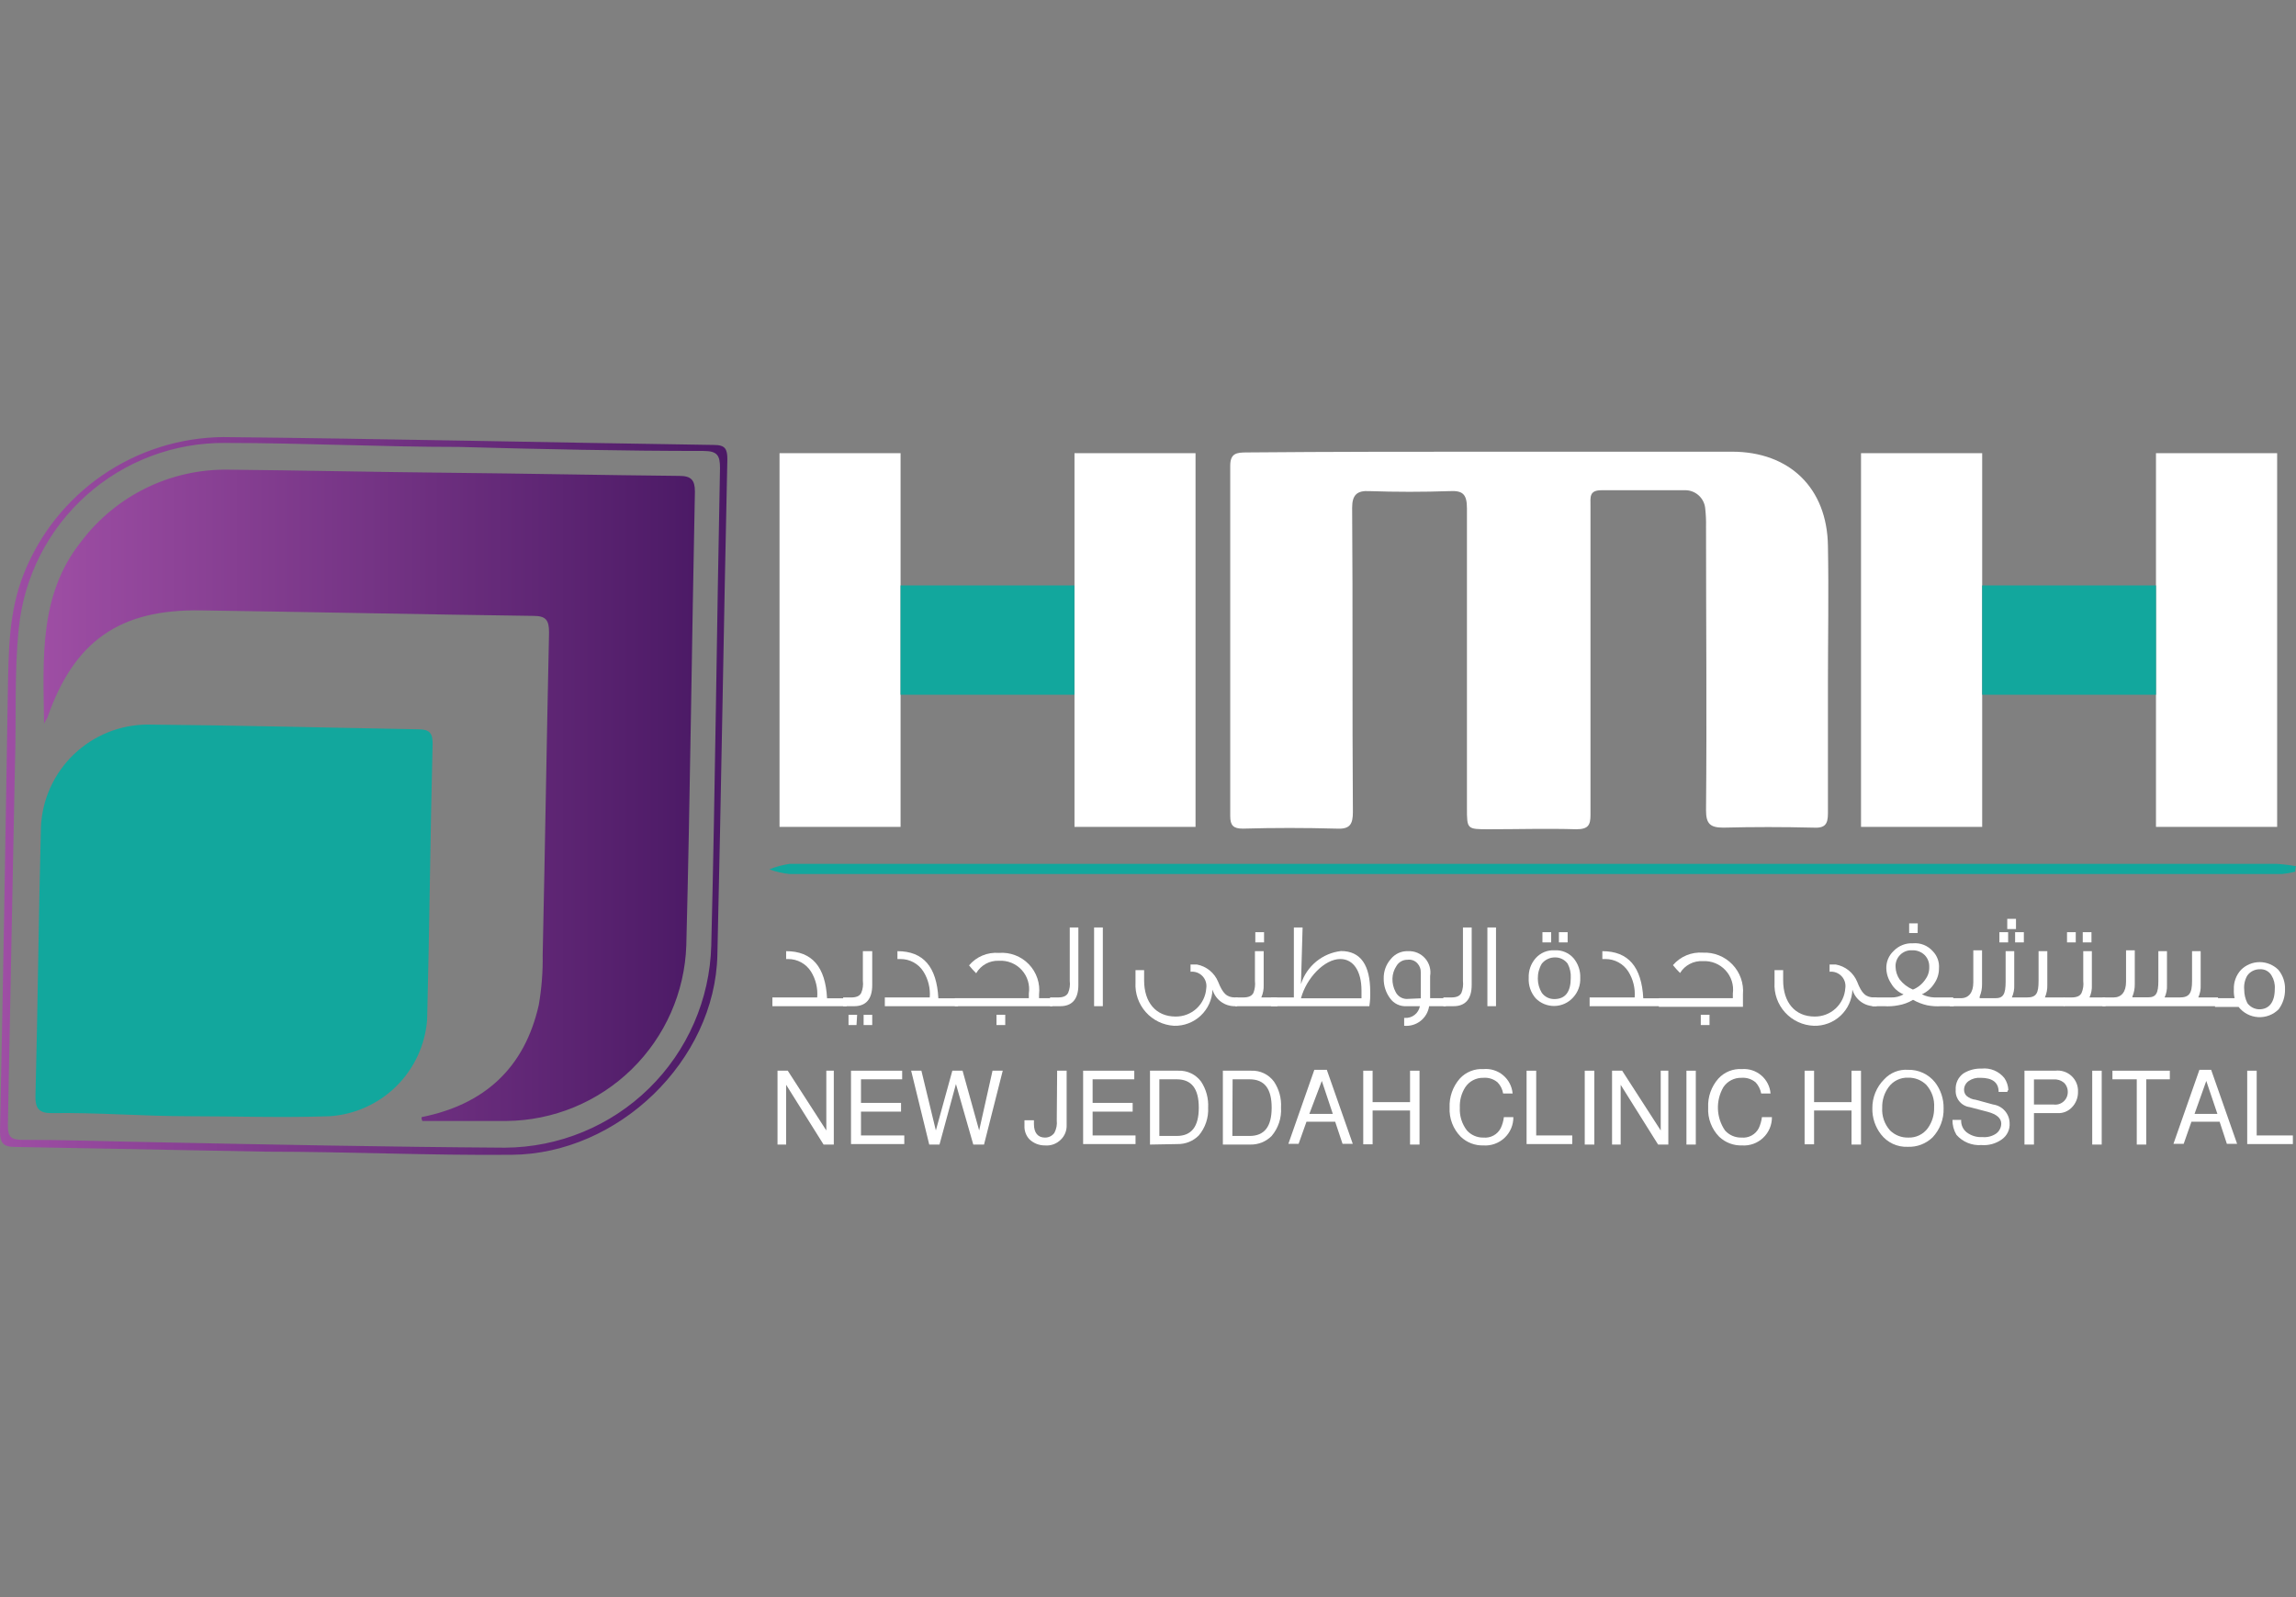 <svg width="184" height="128" viewBox="0 0 184 128" fill="none" xmlns="http://www.w3.org/2000/svg">
<rect x="0" y="0" width="184" height="128" fill="#808080" stroke="none"/>
<g clip-path="url(#clip0_164_5891)">
<path d="M120.08 36.2H138.8C143.4 36.2 146.43 39.1 146.49 43.76C146.56 47.48 146.49 51.2 146.49 54.86V65.19C146.49 66.08 146.24 66.39 145.29 66.33C142.9 66.27 140.5 66.27 138.11 66.33C137.04 66.33 136.72 66.01 136.72 64.94C136.79 57.38 136.72 49.75 136.72 42.19C136.73 41.726 136.71 41.262 136.66 40.8C136.634 40.375 136.441 39.977 136.122 39.694C135.803 39.411 135.385 39.266 134.96 39.29H128.34C127.34 39.29 127.46 39.85 127.46 40.55V65.32C127.46 66.14 127.27 66.46 126.32 66.46C123.99 66.39 121.66 66.46 119.32 66.46C117.56 66.46 117.56 66.46 117.56 64.75V40.75C117.56 39.62 117.24 39.3 116.17 39.36C114.03 39.434 111.887 39.434 109.74 39.36C108.74 39.3 108.36 39.68 108.36 40.69C108.42 48.82 108.36 56.95 108.42 65.08C108.42 66.08 108.17 66.47 107.1 66.41C104.57 66.34 102.1 66.34 99.59 66.41C98.84 66.41 98.59 66.15 98.59 65.41V37.33C98.59 36.33 99.09 36.26 99.91 36.26C106.72 36.2 113.4 36.2 120.08 36.2Z" fill="white"/>
<path d="M21.37 92.3L1.2 91.92C0.2 91.92 0 91.54 0 90.66C0.25 78.87 0.44 67.09 0.63 55.36C0.69 52.21 0.69 49.06 1.89 46.03C3.157 42.811 5.358 40.044 8.208 38.084C11.059 36.124 14.431 35.061 17.89 35.03C31 35.16 44.11 35.47 57.22 35.66C58.11 35.66 58.29 35.98 58.29 36.8C58 50 57.8 63.3 57.49 76.54C57.3 85 49.55 92.49 41 92.55C34.5 92.61 27.88 92.3 21.33 92.3H21.37ZM36.81 35.82C30.57 35.82 24.33 35.5 18.09 35.5C13.975 35.454 9.992 36.95 6.924 39.692C3.855 42.435 1.924 46.226 1.51 50.32C1.13 53.91 1.32 57.57 1.2 61.22C1 70.87 0.82 80.57 0.63 90.22C0.63 91.1 0.88 91.35 1.76 91.35C5.23 91.35 8.76 91.48 12.23 91.54C21.62 91.73 31.08 91.92 40.47 91.98C44.789 91.953 48.928 90.248 52.013 87.225C55.097 84.202 56.886 80.098 57 75.78C57.32 63.05 57.44 50.26 57.7 37.52C57.7 36.52 57.51 36.14 56.37 36.14C49.92 36.14 43.37 36 36.81 35.82Z" fill="url(#paint0_linear_164_5891)"/>
<path d="M183.94 69.861C183.589 69.952 183.232 70.015 182.87 70.05H63.29C62.73 69.994 62.179 69.866 61.65 69.671C62.179 69.464 62.729 69.316 63.29 69.231H182.42C182.95 69.263 183.478 69.326 184 69.421C183.95 69.561 183.93 69.711 183.94 69.861Z" fill="#12A79D"/>
<path d="M33.79 89.53C38.79 88.53 42.04 85.62 43.18 80.53C43.407 79.209 43.511 77.87 43.49 76.53C43.68 67.9 43.81 59.32 44 50.69C44 49.69 43.75 49.36 42.74 49.36C33.85 49.24 25.02 49.05 16.14 48.92C9.58 48.8 5.92 51.38 3.78 57.56C3.681 57.697 3.598 57.845 3.53 58C3.47 52.77 3.09 47.66 6.53 43.37C7.9 41.565 9.674 40.106 11.709 39.111C13.744 38.116 15.985 37.612 18.25 37.64C24.17 37.7 30.1 37.83 36.03 37.89C42.14 37.95 48.32 38.08 54.43 38.14C55.38 38.14 55.69 38.46 55.69 39.4C55.44 51.51 55.31 63.67 55 75.77C54.874 79.52 53.305 83.077 50.62 85.698C47.936 88.32 44.342 89.803 40.59 89.84H33.85C33.796 89.746 33.775 89.637 33.79 89.53Z" fill="url(#paint1_linear_164_5891)"/>
<path d="M15.19 89.46C11.47 89.46 7.75 89.15 4.1 89.21C3.15 89.21 2.84 88.83 2.84 87.95C3.03 80.7 3.09 73.51 3.28 66.27C3.38 64.064 4.326 61.981 5.922 60.454C7.518 58.927 9.641 58.073 11.85 58.07C19.1 58.13 26.28 58.32 33.53 58.45C34.42 58.45 34.67 58.76 34.67 59.58C34.48 66.96 34.42 74.33 34.23 81.71C34.08 83.728 33.206 85.623 31.769 87.047C30.332 88.472 28.429 89.328 26.41 89.46C22.63 89.59 18.91 89.46 15.19 89.46Z" fill="#12A79D"/>
<path d="M67.76 80.641H61.9V79.941H65.49C65.552 79.211 65.376 78.482 64.99 77.861C64.794 77.553 64.523 77.301 64.203 77.126C63.884 76.951 63.525 76.86 63.16 76.861H63V76.231C65.08 76.231 66.15 77.49 66.28 80.01H67.85V80.641H67.76Z" fill="white"/>
<path d="M69.9 76.231V78.941C69.9 80.07 69.4 80.641 68.45 80.641H67.57V79.941H68.2C68.64 79.941 68.9 79.82 69.02 79.57C69.146 79.271 69.191 78.943 69.15 78.621V76.231H69.9ZM68.64 82.15H68V81.331H68.69L68.64 82.15ZM69.9 82.15H69.21V81.331H69.9V82.15Z" fill="white"/>
<path d="M76.78 80.641H70.91V79.941H74.51C74.569 79.21 74.39 78.481 74 77.861C73.804 77.553 73.533 77.301 73.213 77.126C72.893 76.951 72.535 76.86 72.17 76.861H71.92V76.231C74 76.231 75.07 77.49 75.2 80.01H76.78V80.641Z" fill="white"/>
<path d="M84.34 80.64H76.519V80H82.45V79.62C82.501 79.283 82.476 78.939 82.377 78.613C82.278 78.286 82.107 77.987 81.877 77.735C81.647 77.484 81.363 77.287 81.047 77.16C80.731 77.033 80.39 76.978 80.049 77C79.684 76.984 79.32 77.069 79 77.245C78.679 77.422 78.412 77.683 78.23 78C78.028 77.801 77.837 77.591 77.659 77.37C77.949 77.024 78.317 76.753 78.733 76.579C79.149 76.405 79.6 76.334 80.049 76.37C80.492 76.334 80.937 76.397 81.352 76.555C81.767 76.712 82.142 76.959 82.45 77.278C82.758 77.598 82.991 77.981 83.133 78.402C83.275 78.823 83.321 79.269 83.269 79.71V80H84.34V80.64ZM80.559 82.15H79.859V81.33H80.559V82.15Z" fill="white"/>
<path d="M86.42 74.33V78.94C86.42 80.07 85.92 80.64 84.97 80.64H84.15V79.94H84.78C85.22 79.94 85.47 79.82 85.6 79.57C85.726 79.27 85.771 78.943 85.73 78.62V74.33H86.42Z" fill="white"/>
<path d="M88.38 80.64H87.68V74.33H88.38V80.64Z" fill="white"/>
<path d="M99.149 80.64H98.999C98.59 80.654 98.187 80.53 97.856 80.289C97.524 80.048 97.283 79.704 97.169 79.31C97.143 80.104 96.803 80.855 96.224 81.399C95.645 81.942 94.874 82.234 94.079 82.21C93.213 82.158 92.402 81.765 91.824 81.117C91.247 80.468 90.95 79.617 90.999 78.75V77.75H91.689V78.57C91.689 80.34 92.639 81.47 94.209 81.47C94.832 81.479 95.435 81.248 95.893 80.826C96.35 80.403 96.629 79.821 96.669 79.2C96.697 79.025 96.683 78.847 96.63 78.679C96.578 78.511 96.487 78.357 96.365 78.229C96.243 78.102 96.094 78.004 95.928 77.943C95.762 77.882 95.585 77.861 95.409 77.88V77.3H95.919C96.295 77.37 96.647 77.534 96.944 77.775C97.241 78.016 97.473 78.327 97.619 78.68C97.999 79.63 98.309 79.94 98.999 79.94H99.189L99.149 80.64Z" fill="white"/>
<path d="M102.37 80.64H99V79.94H99.63C100.07 79.94 100.32 79.82 100.45 79.57C100.566 79.268 100.608 78.942 100.57 78.62V76.23H101.27V78.94C101.284 79.283 101.219 79.626 101.08 79.94H102.34L102.37 80.64ZM101.3 75.53H100.6V74.71H101.3V75.53Z" fill="white"/>
<path d="M109.739 80.64H101.859V79.94H103.689V74.33H104.389L104.259 78.87C104.481 78.165 104.902 77.54 105.472 77.07C106.041 76.599 106.735 76.304 107.469 76.22C109.049 76.22 109.809 77.36 109.809 79.5C109.821 79.881 109.798 80.263 109.739 80.64ZM109.109 80.01V79.38C109.109 77.86 108.479 76.86 107.409 76.86C106.149 76.86 104.699 78.37 104.259 80.01H109.109Z" fill="white"/>
<path d="M115.859 80.64H114.529C114.46 81.107 114.214 81.531 113.842 81.823C113.47 82.115 113 82.253 112.529 82.21V81.58H112.589C112.87 81.597 113.147 81.51 113.368 81.337C113.589 81.164 113.739 80.916 113.789 80.64H112.719C112.464 80.656 112.209 80.607 111.978 80.496C111.746 80.386 111.547 80.219 111.399 80.01C111.061 79.553 110.882 78.998 110.889 78.43C110.874 77.853 111.078 77.292 111.459 76.86C111.624 76.654 111.835 76.49 112.074 76.38C112.314 76.271 112.576 76.219 112.839 76.23C113.096 76.217 113.351 76.262 113.588 76.361C113.824 76.461 114.035 76.612 114.205 76.804C114.375 76.996 114.5 77.224 114.57 77.471C114.64 77.718 114.653 77.977 114.609 78.23V80H115.869V80.63L115.859 80.64ZM113.859 80.01V77.93C113.869 77.673 113.78 77.422 113.609 77.23C113.511 77.112 113.383 77.022 113.24 76.968C113.096 76.914 112.941 76.897 112.789 76.92C112.612 76.917 112.436 76.962 112.282 77.05C112.127 77.138 111.998 77.266 111.909 77.42C111.712 77.717 111.601 78.063 111.589 78.42C111.578 78.792 111.664 79.161 111.839 79.49C111.92 79.658 112.046 79.801 112.203 79.902C112.36 80.003 112.543 80.057 112.729 80.06L113.859 80.01Z" fill="white"/>
<path d="M117.94 74.33V78.94C117.94 80.07 117.43 80.64 116.49 80.64H115.67V79.94H116.3C116.74 79.94 116.99 79.82 117.12 79.57C117.236 79.268 117.277 78.942 117.24 78.62V74.33H117.94Z" fill="white"/>
<path d="M119.889 80.64H119.199V74.33H119.889V80.64Z" fill="white"/>
<path d="M126.64 78.37C126.654 78.656 126.61 78.943 126.513 79.212C126.415 79.482 126.264 79.729 126.07 79.94C125.882 80.149 125.653 80.318 125.398 80.435C125.142 80.553 124.866 80.617 124.585 80.623C124.304 80.63 124.024 80.579 123.764 80.473C123.503 80.368 123.267 80.21 123.07 80.01C122.676 79.557 122.475 78.969 122.51 78.37C122.485 77.791 122.685 77.224 123.07 76.79C123.259 76.577 123.494 76.41 123.757 76.301C124.021 76.192 124.305 76.144 124.59 76.16C124.873 76.144 125.156 76.192 125.417 76.301C125.679 76.41 125.912 76.577 126.1 76.79C126.47 77.231 126.663 77.794 126.64 78.37ZM125.88 78.37C125.901 77.974 125.815 77.58 125.63 77.23C125.514 77.074 125.363 76.948 125.189 76.861C125.015 76.774 124.824 76.729 124.63 76.73C124.425 76.727 124.222 76.77 124.037 76.857C123.852 76.943 123.688 77.071 123.56 77.23C123.343 77.592 123.233 78.008 123.24 78.43C123.241 78.832 123.351 79.226 123.56 79.57C123.674 79.727 123.825 79.854 123.999 79.941C124.173 80.028 124.365 80.072 124.56 80.07C125.44 80.07 125.88 79.5 125.88 78.37ZM124.31 75.53H123.61V74.71H124.31V75.53ZM125.63 75.53H124.93V74.71H125.63V75.53Z" fill="white"/>
<path d="M133.261 80.641H127.391V79.941H131.001C131.059 79.21 130.88 78.481 130.491 77.861C130.294 77.553 130.023 77.301 129.704 77.126C129.384 76.951 129.025 76.86 128.661 76.861H128.411V76.231C130.491 76.231 131.561 77.49 131.691 80.01H133.271L133.261 80.641Z" fill="white"/>
<path d="M139.679 79.69V80.69H132.939V80H138.869V79.62C138.914 79.285 138.885 78.945 138.783 78.624C138.68 78.302 138.509 78.007 138.279 77.76C138.05 77.512 137.769 77.319 137.456 77.192C137.143 77.066 136.806 77.011 136.469 77.03C136.107 77.007 135.745 77.084 135.423 77.251C135.1 77.418 134.829 77.67 134.639 77.98C134.438 77.781 134.247 77.571 134.069 77.35C134.363 77.006 134.733 76.736 135.15 76.563C135.567 76.389 136.019 76.316 136.469 76.35C136.908 76.33 137.345 76.403 137.752 76.566C138.16 76.729 138.527 76.976 138.831 77.292C139.135 77.609 139.368 77.986 139.514 78.4C139.661 78.813 139.717 79.253 139.679 79.69ZM136.999 82.15H136.299V81.33H136.999V82.15Z" fill="white"/>
<path d="M150.401 80.64H150.281C149.871 80.654 149.469 80.53 149.137 80.289C148.806 80.048 148.564 79.704 148.451 79.31C148.425 80.104 148.085 80.855 147.505 81.399C146.926 81.942 146.155 82.234 145.361 82.21C144.925 82.195 144.497 82.092 144.101 81.909C143.706 81.726 143.351 81.466 143.057 81.143C142.764 80.821 142.537 80.443 142.392 80.032C142.247 79.621 142.185 79.185 142.211 78.75V77.75H142.901V78.57C142.901 80.34 143.851 81.47 145.421 81.47C146.044 81.479 146.646 81.248 147.104 80.826C147.562 80.403 147.84 79.821 147.881 79.2C147.908 79.025 147.894 78.847 147.842 78.679C147.789 78.511 147.698 78.357 147.576 78.229C147.454 78.102 147.305 78.004 147.139 77.943C146.973 77.882 146.796 77.861 146.621 77.88V77.3H147.121C147.499 77.368 147.853 77.53 148.152 77.771C148.451 78.012 148.684 78.325 148.831 78.68C149.201 79.63 149.521 79.94 150.211 79.94H150.401V80.64Z" fill="white"/>
<path d="M156.579 80.64H155.579C155.201 80.666 154.821 80.642 154.449 80.57C154.049 80.481 153.665 80.332 153.309 80.13C152.945 80.352 152.54 80.502 152.119 80.57C151.744 80.643 151.36 80.666 150.979 80.64H150.039V79.94H151.549C151.899 79.953 152.246 79.866 152.549 79.69C152.125 79.52 151.772 79.209 151.549 78.81C151.311 78.454 151.18 78.038 151.169 77.61C151.161 77.353 151.208 77.097 151.306 76.859C151.404 76.621 151.552 76.407 151.739 76.23C151.939 76.017 152.183 75.85 152.454 75.741C152.725 75.632 153.017 75.584 153.309 75.6C153.603 75.574 153.9 75.618 154.174 75.727C154.448 75.837 154.693 76.009 154.889 76.23C155.066 76.411 155.203 76.628 155.289 76.866C155.375 77.104 155.409 77.358 155.389 77.61C155.391 78.038 155.262 78.457 155.019 78.81C154.778 79.194 154.431 79.5 154.019 79.69C154.332 79.841 154.672 79.926 155.019 79.94H156.529L156.579 80.64ZM153.299 79.31C153.708 79.145 154.057 78.859 154.299 78.49C154.514 78.202 154.623 77.849 154.609 77.49C154.615 77.315 154.586 77.14 154.522 76.977C154.458 76.814 154.362 76.665 154.239 76.54C154.107 76.412 153.95 76.313 153.778 76.248C153.606 76.182 153.423 76.153 153.239 76.16C153.062 76.15 152.884 76.177 152.718 76.24C152.552 76.304 152.402 76.401 152.276 76.527C152.15 76.653 152.053 76.803 151.99 76.969C151.926 77.135 151.899 77.313 151.909 77.49C151.919 77.847 152.03 78.194 152.229 78.49C152.51 78.85 152.878 79.132 153.299 79.31ZM153.679 74.78H152.999V74H153.689L153.679 74.78Z" fill="white"/>
<path d="M165.53 80.64H156.26V80H157.14C157.77 80 158.14 79.55 158.14 78.73V76.16H158.84V78.87C158.846 79.213 158.781 79.553 158.65 79.87V80H159.91C160.54 80 160.73 79.68 160.73 78.67V76.23H161.42V78.94C161.436 79.283 161.371 79.626 161.23 79.94H162.43C163.19 79.94 163.37 79.62 163.37 78.61V76.23H164.07V78.94C164.081 79.283 164.016 79.624 163.88 79.94H165.45V80.63L165.53 80.64ZM160.93 75.53H160.23V74.71H160.93V75.53ZM161.56 74.46H160.86V73.64H161.56V74.46ZM162.19 75.53H161.49V74.71H162.19V75.53Z" fill="white"/>
<path d="M168.74 80.64H165.4V79.94H166C166.44 79.94 166.7 79.82 166.82 79.57C166.946 79.27 166.991 78.943 166.95 78.62V76.23H167.64V78.94C167.659 79.284 167.594 79.627 167.45 79.94H168.71L168.74 80.64ZM166.35 75.53H165.65V74.71H166.35V75.53ZM167.61 75.53H166.91V74.71H167.61V75.53Z" fill="white"/>
<path d="M177.76 80.64H168.49V79.94H169.38C170.01 79.94 170.38 79.5 170.38 78.68V76.16H171.08V78.87C171.086 79.213 171.022 79.553 170.89 79.87V79.93H172.15C172.78 79.93 172.97 79.62 172.97 78.61V76.23H173.66V78.94C173.679 79.284 173.614 79.627 173.47 79.94H174.67C175.43 79.94 175.67 79.63 175.67 78.62V76.23H176.36V78.94C176.379 79.284 176.314 79.627 176.17 79.94H177.75V80.64H177.76Z" fill="white"/>
<path d="M183.12 79.31C183.127 79.879 182.948 80.433 182.61 80.89C182.395 81.105 182.137 81.272 181.853 81.38C181.569 81.488 181.265 81.535 180.962 81.517C180.659 81.499 180.363 81.417 180.093 81.276C179.824 81.135 179.588 80.939 179.4 80.7H177.51V80H179.08C179.027 79.771 179.007 79.535 179.02 79.3C179.007 79.014 179.051 78.728 179.148 78.459C179.246 78.189 179.396 77.942 179.59 77.73C179.787 77.533 180.02 77.377 180.278 77.27C180.535 77.163 180.811 77.108 181.09 77.108C181.368 77.108 181.644 77.163 181.902 77.27C182.159 77.377 182.393 77.533 182.59 77.73C182.955 78.174 183.144 78.736 183.12 79.31ZM182.3 79.25C182.328 78.875 182.237 78.501 182.04 78.18C181.946 78.017 181.808 77.883 181.642 77.795C181.476 77.706 181.288 77.667 181.1 77.68C180.905 77.677 180.713 77.721 180.539 77.808C180.364 77.895 180.214 78.023 180.1 78.18C179.9 78.521 179.812 78.917 179.85 79.31C179.848 79.685 179.934 80.055 180.1 80.39C180.209 80.541 180.352 80.665 180.516 80.751C180.681 80.838 180.864 80.886 181.05 80.89C181.85 80.89 182.3 80.32 182.3 79.25Z" fill="white"/>
<path d="M66.82 85.81V91.73H66.001L63.001 86.94V91.73H62.31V85.81H63.13L66.221 90.6V85.81H66.82Z" fill="white"/>
<path d="M68.999 89V91H72.469V91.69H68.199V85.81H72.299V86.5H68.999V88.39H72.209V89.09H68.999V89Z" fill="white"/>
<path d="M78.859 91.73H77.999L76.609 86.88L75.29 91.73H74.469L73.019 85.81H73.84L74.999 90.6L76.32 85.81H77.139L78.469 90.6L79.54 85.81H80.359L78.859 91.73Z" fill="white"/>
<path d="M84.719 85.81H85.48V90.16C85.49 90.381 85.452 90.602 85.369 90.807C85.287 91.012 85.16 91.197 84.999 91.35C84.834 91.511 84.636 91.635 84.419 91.713C84.201 91.79 83.969 91.82 83.74 91.8C83.506 91.802 83.275 91.759 83.058 91.671C82.842 91.584 82.645 91.454 82.48 91.29C82.217 90.997 82.08 90.612 82.1 90.22V89.78H82.859V90.09C82.859 90.79 83.18 91.17 83.74 91.17C83.888 91.173 84.034 91.14 84.167 91.074C84.299 91.007 84.413 90.91 84.499 90.79C84.66 90.482 84.726 90.134 84.689 89.79L84.719 85.81Z" fill="white"/>
<path d="M87.561 89V91H91.001V91.69H86.801V85.81H90.901V86.5H87.561V88.39H90.771V89.09H87.561V89Z" fill="white"/>
<path d="M92.16 91.73V85.81H94.43C94.784 85.796 95.136 85.868 95.455 86.022C95.774 86.175 96.051 86.405 96.26 86.69C96.664 87.306 96.86 88.035 96.82 88.77C96.862 89.582 96.594 90.379 96.07 91C95.847 91.225 95.58 91.402 95.286 91.521C94.992 91.64 94.677 91.697 94.36 91.69L92.16 91.73ZM92.91 91.04H94.3C95.5 91.04 96.07 90.28 96.07 88.77C96.07 87.26 95.5 86.5 94.3 86.5H92.91V91.04Z" fill="white"/>
<path d="M98 91.73V85.81H100.27C100.624 85.794 100.976 85.867 101.295 86.02C101.615 86.174 101.891 86.404 102.1 86.69C102.509 87.303 102.705 88.034 102.66 88.77C102.713 89.595 102.444 90.408 101.91 91.04C101.688 91.264 101.423 91.44 101.131 91.559C100.839 91.678 100.525 91.736 100.21 91.73H98ZM98.76 91.04H100.14C101.34 91.04 101.91 90.28 101.91 88.77C101.91 87.26 101.34 86.5 100.14 86.5H98.78L98.76 91.04Z" fill="white"/>
<path d="M107 89.9H104.7L104.07 91.67H103.25L105.33 85.74H106.33L108.41 91.67H107.59L107 89.9ZM106.81 89.27L105.93 86.63L104.93 89.27H106.81Z" fill="white"/>
<path d="M113 89H110V91.71H109.25V85.81H110V88.33H113V85.81H113.76V91.73H113V89Z" fill="white"/>
<path d="M121.22 87.64H120.46C120.407 87.305 120.254 86.995 120.02 86.75C119.864 86.616 119.682 86.514 119.487 86.45C119.291 86.387 119.085 86.363 118.88 86.38C118.594 86.372 118.312 86.437 118.058 86.568C117.804 86.7 117.588 86.893 117.43 87.13C117.118 87.618 116.964 88.191 116.99 88.77C116.954 89.429 117.156 90.078 117.56 90.6C117.725 90.785 117.929 90.931 118.157 91.029C118.385 91.128 118.631 91.176 118.88 91.17C119.161 91.198 119.444 91.141 119.692 91.005C119.941 90.87 120.142 90.662 120.27 90.41C120.401 90.132 120.485 89.835 120.52 89.53H121.28C121.283 89.84 121.222 90.148 121.101 90.433C120.98 90.719 120.801 90.977 120.576 91.19C120.35 91.403 120.083 91.567 119.791 91.672C119.5 91.777 119.189 91.821 118.88 91.8C118.545 91.81 118.212 91.753 117.899 91.633C117.587 91.513 117.301 91.332 117.06 91.1C116.758 90.794 116.524 90.429 116.371 90.028C116.218 89.627 116.149 89.199 116.17 88.77C116.133 87.917 116.427 87.082 116.99 86.44C117.228 86.181 117.522 85.978 117.849 85.847C118.176 85.715 118.528 85.658 118.88 85.68C119.162 85.654 119.447 85.684 119.718 85.769C119.989 85.853 120.24 85.99 120.458 86.173C120.675 86.355 120.855 86.578 120.985 86.83C121.116 87.082 121.196 87.357 121.22 87.64Z" fill="white"/>
<path d="M123.11 85.81V91H126V91.69H122.34V85.81H123.11Z" fill="white"/>
<path d="M127.77 85.81V91.73H127V85.81H127.77Z" fill="white"/>
<path d="M133.699 85.81V91.73H132.879L129.879 86.94V91.73H129.189V85.81H129.999L133.089 90.6V85.81H133.699Z" fill="white"/>
<path d="M135.9 85.81V91.73H135.15V85.81H135.9Z" fill="white"/>
<path d="M141.891 87.64H141.141C141.08 87.308 140.927 87 140.701 86.75C140.384 86.481 139.975 86.348 139.561 86.38C139.276 86.372 138.993 86.437 138.739 86.568C138.486 86.699 138.27 86.892 138.111 87.13C137.802 87.661 137.651 88.269 137.674 88.883C137.697 89.498 137.893 90.093 138.241 90.6C138.406 90.785 138.61 90.933 138.838 91.031C139.066 91.129 139.313 91.177 139.561 91.17C139.842 91.198 140.126 91.141 140.374 91.005C140.622 90.87 140.823 90.662 140.951 90.41C141.078 90.13 141.162 89.834 141.201 89.53H142.001C142.004 89.84 141.944 90.147 141.823 90.433C141.701 90.719 141.523 90.976 141.297 91.189C141.072 91.402 140.805 91.567 140.513 91.672C140.221 91.777 139.91 91.82 139.601 91.8C139.265 91.811 138.93 91.754 138.615 91.634C138.301 91.514 138.014 91.332 137.771 91.1C137.471 90.793 137.238 90.428 137.087 90.027C136.935 89.626 136.869 89.198 136.891 88.77C136.85 87.916 137.144 87.08 137.711 86.44C137.949 86.18 138.243 85.977 138.57 85.845C138.897 85.714 139.249 85.657 139.601 85.68C140.164 85.638 140.721 85.821 141.15 86.188C141.579 86.555 141.845 87.077 141.891 87.64Z" fill="white"/>
<path d="M148.379 89H145.379V91.71H144.619V85.81H145.379V88.33H148.379V85.81H149.139V91.73H148.379V89Z" fill="white"/>
<path d="M152.919 85.74C153.331 85.73 153.739 85.815 154.112 85.988C154.484 86.162 154.812 86.419 155.069 86.74C155.529 87.335 155.772 88.068 155.759 88.82C155.786 89.682 155.47 90.52 154.879 91.15C154.615 91.406 154.301 91.605 153.958 91.736C153.614 91.866 153.247 91.925 152.879 91.91C152.469 91.927 152.06 91.846 151.687 91.671C151.315 91.497 150.99 91.236 150.739 90.91C150.278 90.316 150.035 89.582 150.049 88.83C150.044 88.398 150.125 87.969 150.288 87.569C150.451 87.168 150.693 86.805 150.999 86.5C151.241 86.237 151.54 86.031 151.872 85.9C152.205 85.768 152.563 85.713 152.919 85.74ZM152.919 86.37C152.615 86.357 152.313 86.419 152.039 86.552C151.765 86.685 151.528 86.883 151.349 87.13C151.002 87.605 150.823 88.182 150.839 88.77C150.817 89.102 150.861 89.434 150.969 89.749C151.078 90.063 151.248 90.352 151.469 90.6C151.661 90.787 151.888 90.934 152.137 91.032C152.386 91.13 152.652 91.177 152.919 91.17C153.225 91.184 153.529 91.122 153.805 90.989C154.081 90.856 154.319 90.657 154.499 90.41C154.839 89.932 155.015 89.356 154.999 88.77C155.022 88.438 154.978 88.105 154.87 87.791C154.761 87.477 154.591 87.187 154.369 86.94C154.178 86.753 153.951 86.606 153.702 86.508C153.453 86.41 153.187 86.363 152.919 86.37Z" fill="white"/>
<path d="M160.869 87.51H160.169C160.169 86.751 159.669 86.38 158.719 86.38C158.387 86.356 158.056 86.444 157.779 86.63C157.665 86.706 157.57 86.809 157.504 86.929C157.438 87.049 157.402 87.183 157.399 87.32C157.395 87.412 157.41 87.504 157.443 87.59C157.475 87.676 157.525 87.754 157.589 87.82C157.8 88.002 158.062 88.114 158.339 88.141L159.729 88.52C160.089 88.57 160.419 88.746 160.661 89.018C160.903 89.289 161.041 89.637 161.049 90.001C161.068 90.256 161.02 90.513 160.91 90.744C160.799 90.976 160.63 91.175 160.419 91.32C159.946 91.658 159.368 91.817 158.789 91.77C158.415 91.798 158.04 91.739 157.692 91.596C157.345 91.454 157.036 91.233 156.789 90.951C156.573 90.588 156.462 90.172 156.469 89.751H157.169C157.155 89.941 157.187 90.131 157.264 90.305C157.341 90.48 157.459 90.633 157.609 90.751C157.97 91.025 158.417 91.16 158.869 91.13C159.245 91.166 159.622 91.075 159.939 90.871C160.073 90.78 160.184 90.658 160.26 90.515C160.337 90.372 160.378 90.213 160.379 90.05C160.379 89.611 159.999 89.3 159.309 89.111L157.859 88.731C157.528 88.688 157.227 88.52 157.016 88.261C156.806 88.002 156.703 87.673 156.729 87.341C156.712 87.085 156.761 86.829 156.871 86.598C156.981 86.367 157.149 86.168 157.359 86.02C157.795 85.754 158.299 85.622 158.809 85.641C159.152 85.604 159.498 85.654 159.816 85.787C160.135 85.92 160.414 86.131 160.629 86.4C160.819 86.679 160.93 87.004 160.949 87.341C160.869 87.451 160.869 87.451 160.869 87.51Z" fill="white"/>
<path d="M163 89.21V91.73H162.24V85.81H164.7C164.936 85.781 165.176 85.803 165.403 85.877C165.629 85.95 165.837 86.072 166.012 86.234C166.186 86.396 166.323 86.594 166.413 86.814C166.502 87.035 166.542 87.273 166.53 87.51C166.534 87.744 166.491 87.976 166.403 88.192C166.316 88.409 166.185 88.605 166.02 88.77C165.874 88.919 165.697 89.036 165.502 89.112C165.308 89.187 165.099 89.221 164.89 89.21H163ZM163 88.52H164.57C164.713 88.541 164.858 88.53 164.996 88.489C165.134 88.447 165.261 88.377 165.37 88.282C165.478 88.187 165.564 88.07 165.623 87.938C165.682 87.807 165.712 87.664 165.71 87.52C165.714 87.378 165.687 87.237 165.632 87.106C165.577 86.975 165.495 86.857 165.39 86.76C165.159 86.575 164.866 86.485 164.57 86.51H163V88.52Z" fill="white"/>
<path d="M168.43 85.81V91.73H167.67V85.81H168.43Z" fill="white"/>
<path d="M171.999 86.5V91.73H171.239V86.5H169.289V85.81H173.889V86.5H171.999Z" fill="white"/>
<path d="M177.88 89.9H175.62L175 91.67H174.18L176.26 85.74H177.2L179.28 91.67H178.46L177.88 89.9ZM177.7 89.27L176.81 86.63L175.87 89.27H177.7Z" fill="white"/>
<path d="M180.85 85.81V91H183.75V91.69H180.09V85.81H180.85Z" fill="white"/>
<path d="M72.171 36.32H62.471V66.27H72.171V36.32Z" fill="white"/>
<path d="M95.809 36.32H86.109V66.27H95.809V36.32Z" fill="white"/>
<path d="M86.1 46.92H72.17V55.68H86.1V46.92Z" fill="#12A79D"/>
<path d="M158.851 36.32H149.141V66.27H158.851V36.32Z" fill="white"/>
<path d="M182.489 36.32H172.779V66.27H182.489V36.32Z" fill="white"/>
<path d="M172.78 46.92H158.85V55.68H172.78V46.92Z" fill="#12A79D"/>
</g>
<defs>
<linearGradient id="paint0_linear_164_5891" x1="0" y1="63.78" x2="58.24" y2="63.78" gradientUnits="userSpaceOnUse">
<stop stop-color="#9E4EA4"/>
<stop offset="1" stop-color="#4C1A66"/>
</linearGradient>
<linearGradient id="paint1_linear_164_5891" x1="3.41" y1="63.74" x2="55.65" y2="63.74" gradientUnits="userSpaceOnUse">
<stop stop-color="#9E4EA4"/>
<stop offset="1" stop-color="#4C1A66"/>
</linearGradient>
<clipPath id="clip0_164_5891">
<rect width="184" height="57.56" fill="white" transform="translate(0 35)"/>
</clipPath>
</defs>
</svg>

